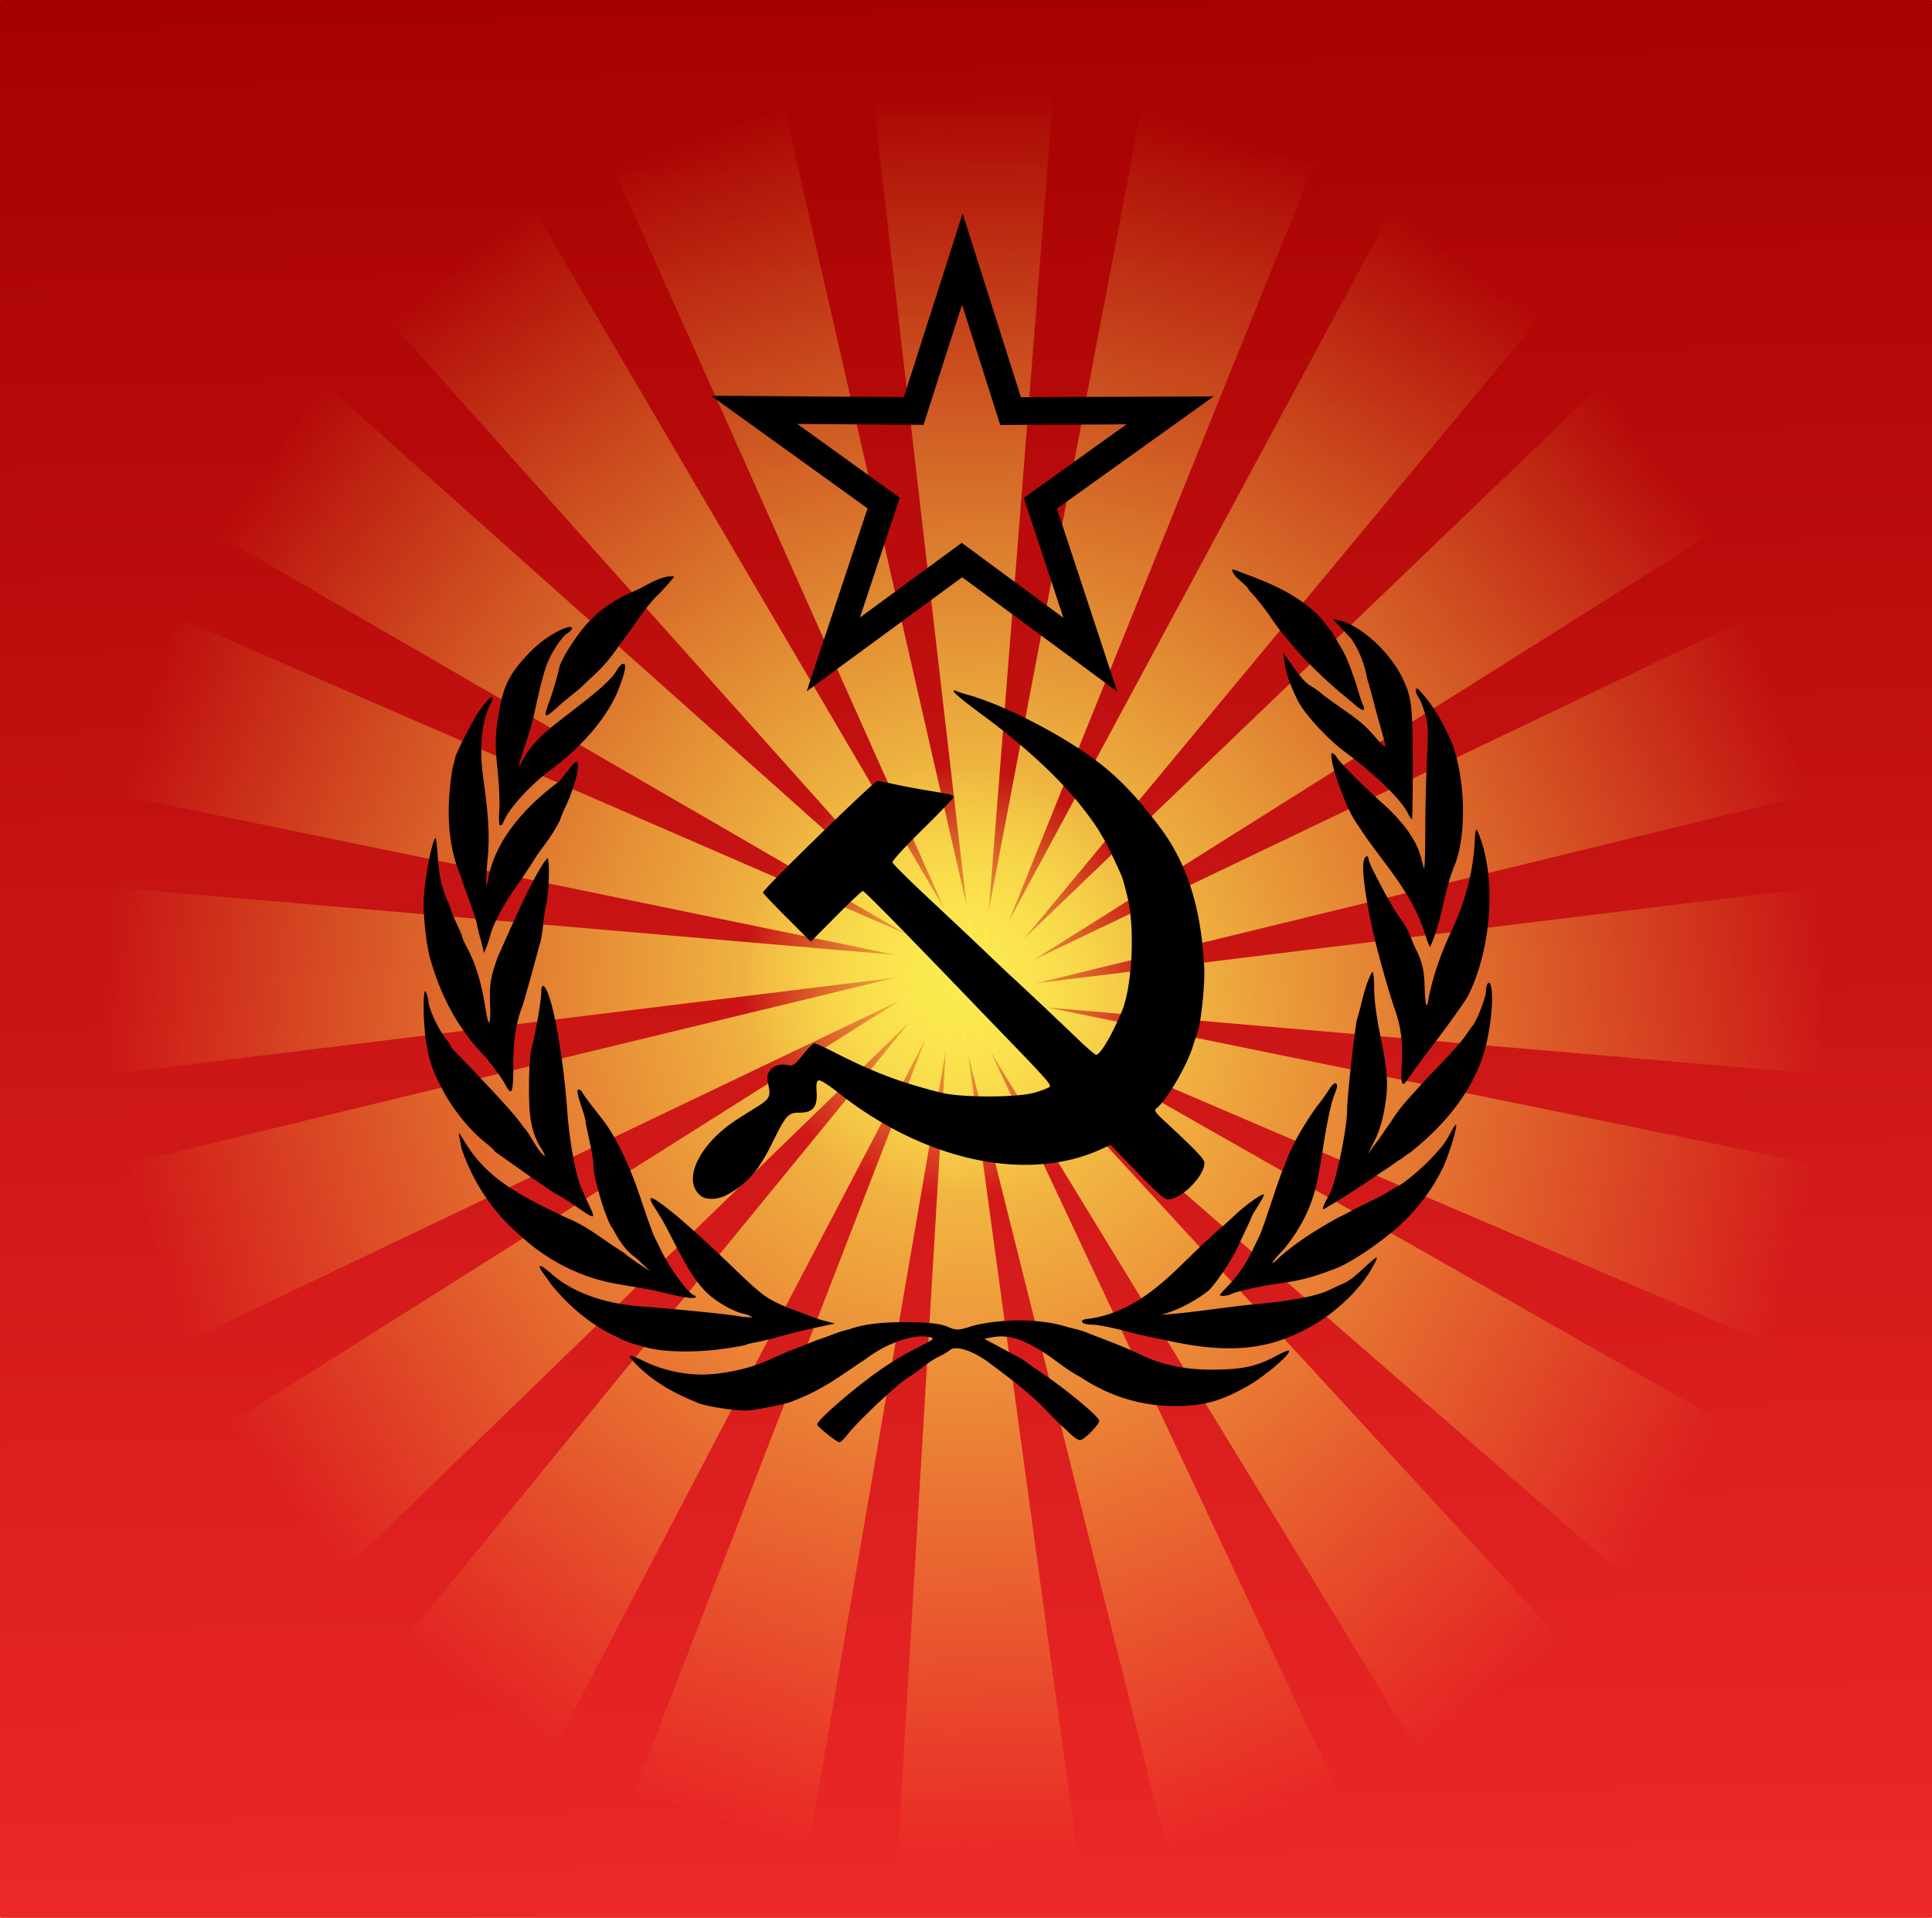 <svg xmlns="http://www.w3.org/2000/svg" xmlns:xlink="http://www.w3.org/1999/xlink" viewBox="0 0 632.57 627.98" version="1.0"><defs><linearGradient id="l" y2="164.84" xlink:href="#a" gradientUnits="userSpaceOnUse" x2="145.76" gradientTransform="matrix(-1.331 .388 -.223 -.975 1048.9 510.76)" y1="152.23" x1="367.13"/><linearGradient id="a"><stop offset="0" stop-color="#fce94f"/><stop offset="1" stop-color="#fce94f" stop-opacity="0"/></linearGradient><linearGradient id="c" y2="164.84" xlink:href="#a" gradientUnits="userSpaceOnUse" x2="145.76" gradientTransform="matrix(1.381 .057 -.079 .998 29.757 322.09)" y1="152.23" x1="367.13"/><linearGradient id="d" y2="164.84" xlink:href="#a" gradientUnits="userSpaceOnUse" x2="145.76" gradientTransform="matrix(1.297 .496 -.372 .924 107.06 172.21)" y1="152.23" x1="367.13"/><linearGradient id="e" y2="164.84" xlink:href="#a" gradientUnits="userSpaceOnUse" x2="145.76" gradientTransform="matrix(1.085 .888 -.63 .76 225.27 54.422)" y1="152.23" x1="367.13"/><linearGradient id="f" y2="164.84" xlink:href="#a" gradientUnits="userSpaceOnUse" x2="145.76" gradientTransform="matrix(.768 1.192 -.826 .521 372.81 -19.741)" y1="152.23" x1="367.13"/><linearGradient id="g" y2="164.84" xlink:href="#a" gradientUnits="userSpaceOnUse" x2="145.76" gradientTransform="matrix(.375 1.379 -.94 .231 535.24 -43.02)" y1="152.23" x1="367.13"/><linearGradient id="h" y2="164.84" xlink:href="#a" gradientUnits="userSpaceOnUse" x2="145.76" gradientTransform="matrix(-.055 1.432 -.963 -.082 696.66 -13.138)" y1="152.23" x1="367.13"/><linearGradient id="i" y2="164.84" xlink:href="#a" gradientUnits="userSpaceOnUse" x2="145.76" gradientTransform="matrix(-.479 1.344 -.892 -.386 841.27 66.98)" y1="152.23" x1="367.13"/><linearGradient id="j" y2="164.84" xlink:href="#a" gradientUnits="userSpaceOnUse" x2="145.76" gradientTransform="matrix(-.856 1.125 -.733 -.653 954.92 189.49)" y1="152.23" x1="367.13"/><linearGradient id="k" y2="164.84" xlink:href="#a" gradientUnits="userSpaceOnUse" x2="145.76" gradientTransform="matrix(-1.15 .796 -.503 -.856 1026.5 342.41)" y1="152.23" x1="367.13"/><linearGradient id="b" y2="553.72" gradientUnits="userSpaceOnUse" x2="396.62" gradientTransform="matrix(1.405 0 0 1.589 -810.95 -52.248)" y1="133.72" x1="388.16"><stop offset="0" stop-color="#a40000"/><stop offset="1" stop-color="#ef2929"/></linearGradient><linearGradient id="m" y2="164.84" xlink:href="#a" gradientUnits="userSpaceOnUse" x2="145.76" gradientTransform="matrix(-1.381 -.057 .079 -.998 1020.1 678.06)" y1="152.23" x1="367.13"/><linearGradient id="v" y2="164.84" xlink:href="#a" gradientUnits="userSpaceOnUse" x2="145.76" gradientTransform="matrix(1.138 -.792 .521 .853 26.479 656.47)" y1="152.23" x1="367.13"/><linearGradient id="o" y2="164.84" xlink:href="#a" gradientUnits="userSpaceOnUse" x2="145.76" gradientTransform="matrix(-1.311 -.496 .355 -.921 952.53 827.06)" y1="152.23" x1="367.13"/><linearGradient id="p" y2="164.84" xlink:href="#a" gradientUnits="userSpaceOnUse" x2="145.76" gradientTransform="matrix(-1.107 -.886 .617 -.756 836.25 944.31)" y1="152.23" x1="367.13"/><linearGradient id="q" y2="164.84" xlink:href="#a" gradientUnits="userSpaceOnUse" x2="145.76" gradientTransform="matrix(-.794 -1.188 .818 -.518 689.66 1018)" y1="152.23" x1="367.13"/><linearGradient id="r" y2="164.84" xlink:href="#a" gradientUnits="userSpaceOnUse" x2="145.76" gradientTransform="matrix(-.403 -1.375 .939 -.229 527.12 1041.1)" y1="152.23" x1="367.13"/><linearGradient id="s" y2="164.84" xlink:href="#a" gradientUnits="userSpaceOnUse" x2="145.76" gradientTransform="matrix(.027 -1.427 .968 .082 364.53 1011.1)" y1="152.23" x1="367.13"/><linearGradient id="t" y2="164.84" xlink:href="#a" gradientUnits="userSpaceOnUse" x2="145.76" gradientTransform="matrix(.454 -1.339 .903 .386 217.82 931.13)" y1="152.23" x1="367.13"/><linearGradient id="u" y2="164.84" xlink:href="#a" gradientUnits="userSpaceOnUse" x2="145.76" gradientTransform="matrix(.837 -1.12 .749 .651 101.33 808.92)" y1="152.23" x1="367.13"/><linearGradient id="w" y2="164.84" xlink:href="#a" gradientUnits="userSpaceOnUse" x2="145.76" gradientTransform="matrix(1.328 -.386 .243 .972 .597 488.68)" y1="152.23" x1="367.13"/><radialGradient id="n" gradientUnits="userSpaceOnUse" cy="51.751" cx="249.24" r="154.88"><stop offset="0" stop-color="#fce94f"/><stop offset="1" stop-color="#fce94f" stop-opacity="0"/></radialGradient></defs><g transform="translate(598.38 -179.9)"><rect ry=".23" height="627.98" width="632.57" y="179.9" x="-598.38" fill="url(#b)"/><path d="M539.28 494.55l-320.44 32.597.665-33.43.666-33.43 319.1 34.263z" fill="url(#c)" transform="rotate(-1.197 2129.726 37049.574) scale(.917)"/><path d="M540.22 499.41l-314.47-71.625 10.6-31.581 10.6-31.581 293.27 134.79z" fill="url(#d)" transform="rotate(-1.197 2129.726 37049.574) scale(.917)"/><path d="M539.67 504.34L261.95 335.51l19.49-26.64 19.5-26.64 238.73 222.11z" fill="url(#e)" transform="rotate(-1.197 2129.726 37049.574) scale(.917)"/><path d="M537.68 508.85l-213.8-249.52 26.49-19.09 26.49-19.09 160.82 287.7z" fill="url(#f)" transform="rotate(-1.197 2129.726 37049.574) scale(.917)"/><path d="M534.44 512.5L405.51 206.72l30.882-9.675 30.882-9.674 67.168 325.13z" fill="url(#g)" transform="rotate(-1.197 2129.726 37049.574) scale(.917)"/><path d="M530.26 514.94l-31.452-332.11 32.255.69 32.255.69-33.059 330.73z" fill="url(#h)" transform="rotate(-1.197 2129.726 37049.574) scale(.917)"/><path d="M525.57 515.92l69.108-325.93 30.471 10.986 30.471 10.986-130.05 303.95z" fill="url(#i)" transform="rotate(-1.197 2129.726 37049.574) scale(.917)"/><path d="M520.81 515.35l162.9-287.84 25.704 20.208 25.704 20.208-214.31 247.42z" fill="url(#j)" transform="rotate(-1.197 2129.726 37049.574) scale(.917)"/><path d="M516.46 513.28L757.21 291.7l18.421 27.451 18.421 27.451-277.59 166.68z" fill="url(#k)" transform="rotate(-1.197 2129.726 37049.574) scale(.917)"/><path d="M512.94 509.92l295.03-133.63 9.335 32.007 9.334 32.007-313.7 69.614z" fill="url(#l)" transform="rotate(-1.197 2129.726 37049.574) scale(.917)"/><path d="M510.59 505.6l320.44-32.597-.665 33.43-.666 33.43L510.6 505.6z" fill="url(#m)" transform="rotate(-1.197 2129.726 37049.574) scale(.917)"/><path d="M404.12 51.751c0 85.538-69.342 154.88-154.88 154.88S94.36 137.289 94.36 51.751s69.342-154.88 154.88-154.88 154.88 69.342 154.88 154.88z" transform="matrix(.441 -.009 .01 .457 -396.997 479.725)" fill="url(#n)"/><path d="M511.33 500.53l317.01 71.713-10.01 31.459-10.01 31.459-296.99-134.63z" fill="url(#o)" transform="rotate(-1.197 2129.726 37049.574) scale(.917)"/><path d="M511.79 495.62l282.06 168.54-19.037 26.526-19.037 26.526-243.99-221.6z" fill="url(#p)" transform="rotate(-1.197 2129.726 37049.574) scale(.917)"/><path d="M513.7 491.13l219.51 248.88-26.2 18.99-26.2 19L513.7 491.13z" fill="url(#q)" transform="rotate(-1.197 2129.726 37049.574) scale(.917)"/><path d="M516.88 487.49l135.47 304.85-30.799 9.607-30.799 9.608-73.872-324.06z" fill="url(#r)" transform="rotate(-1.197 2129.726 37049.574) scale(.917)"/><path d="M521.02 485.07l38.168 330.98-32.383-.722-32.383-.722 26.598-329.53z" fill="url(#s)" transform="rotate(-1.197 2129.726 37049.574) scale(.917)"/><path d="M525.71 484.1l-62.87 324.71-30.8-10.98-30.79-10.98L525.71 484.1z" fill="url(#t)" transform="rotate(-1.197 2129.726 37049.574) scale(.917)"/><path d="M530.49 484.67L372.74 771.33l-26.2-20.16L320.35 731l210.14-246.33z" fill="url(#u)" transform="rotate(-1.197 2129.726 37049.574) scale(.917)"/><path d="M534.9 486.74L297.71 707.28l-19.03-27.37-19.04-27.38L534.9 486.74z" fill="url(#v)" transform="rotate(-1.197 2129.726 37049.574) scale(.917)"/><path d="M538.51 490.09L245.09 622.93l-10.004-31.905-10.004-31.905 313.43-69.032z" fill="url(#w)" transform="rotate(-1.197 2129.726 37049.574) scale(.917)"/><g><path d="M-283.197 249.8l-19.253 60.125-63.104-.454 51.229 36.889-19.923 59.889 50.893-37.342 50.796 37.46-19.766-59.928 51.328-36.75-63.124.276-19.076-60.165zm-.197 29.826l12.506 39.413 41.346-.197-33.613 24.085 12.94 39.256-33.278-24.54-33.337 24.46 13.039-39.234-33.555-24.165 41.347.296 12.605-39.374z"/><path d="M-194.867 366.396c-.05.002-.082.002-.1.02.456 2.754 4.33 4.31 5.623 6.805 1.823 1.884 4.856 5.665 6.747 8.423 1.89 2.758 3.878 5.474 4.418 6.036.54.562 2.123 2.43 3.511 4.143 2.984 3.681 10.245 10.8 15.09 14.795a418.87 418.87 0 015.09 4.26c2.407 2.07 3.442 1.933 2.308-.315-.304-.603-1.038-2.809-1.637-4.892s-1.31-4.222-1.578-4.754c-1.254-3.713-2.606-7.123-4.794-10.435-1.154-2.182-2.458-4.326-4.063-6.056-1.915-2.96-4.944-5.3-7.575-7.319-6.318-4.538-13.22-7.237-20.437-9.882-1.176-.505-2.26-.845-2.603-.829zm-183.672 2.17c-4.623.173-9.03 3.792-13.276 5.326-6.017 2.843-9.347 5.146-13.533 9.33-3.615 3.615-9.293 12.34-9.882 15.189-.484 2.338-2.193 8.207-3.137 10.731-.454 1.215-1.006 2.849-1.223 3.63-.573 2.061.356 1.752 3.512-1.144 1.534-1.409 3.795-3.313 5.01-4.242s2.796-2.258 3.511-2.958c.715-.701 2.709-2.598 4.439-4.202 1.73-1.605 4.41-4.68 5.957-6.845a1610.29 1610.29 0 016.45-8.917c2.62-3.617 5.032-7.336 8.365-10.376 2.603-2.768 4.733-5.243 4.734-5.504a8.907 8.907 0 00-.927-.02zm216.572 13.985l2.761 3.038c1.523 1.672 2.959 3.18 3.176 3.354 2.784 4.034 4.45 8.456 5.307 13.256.5 1.562 1.376 4.687 1.953 6.943.576 2.257 1.565 5.95 2.209 8.207 1.922 6.738 1.967 6.943 1.539 6.943-.227 0-1.308-1.023-2.407-2.288-4.1-4.72-5.214-5.697-12.723-10.928-2.43-1.693-4.947-3.54-5.583-4.123-.636-.583-2.056-1.595-3.156-2.249-2.093-1.243-3.345-2.64-7.082-7.87l-2.249-3.157.434 3.156c.51 3.697 1.532 6.667 4.241 12.31 2.013 4.192 9.75 12.677 15.288 16.767 9.877 7.294 18.782 15.942 20.812 20.219.587 1.237 1.216 2.117 1.38 1.953.165-.164.267-8.484.237-18.503-.056-19.245-.36-21.573-3.55-28.011-4.198-8.497-13.736-17.056-20.718-18.603l-1.854-.414zm-249.896 2.644c-2.179.094-8.345 3.638-11.974 7.22-6.898 6.808-9.447 11.276-10.869 19.016-1.587 8.64-1.7 11.692-.77 20.436.5 4.687.753 10.724.573 13.414-.208 3.104-.09 4.892.315 4.892.353 0 .823-.497 1.046-1.104 1.5-4.09 8.595-11.968 15.17-16.847 10.964-8.136 19.132-17.844 22.605-26.867 2.195-5.7 2.635-8.35 1.361-8.087-.54.111-1.448 1.05-2.032 2.09-1.46 2.607-5.648 6.498-12.743 11.856-6.555 5.3-13.798 9.823-18.05 17.438-1.844 4.414-1.392 1.379.651-4.38 1.165-3.281 2.603-8.249 3.196-11.026 1.65-7.726 2.824-12.345 3.945-15.466 1.402-3.9 4.807-9.183 6.747-10.454.884-.58 1.617-1.31 1.617-1.618 0-.387-.286-.534-.789-.513zm277.607 20.16c-.98 0-.759 1.178.67 3.472.434.694 1.279 2.972 1.875 5.05.942 3.282 1.014 5.186.552 14.519-.292 5.907-.556 16.802-.572 24.223-.018 8.41-.21 12.69-.532 11.363-1.388-5.707-2.14-7.497-4.794-11.52-1.577-2.39-5.133-6.368-7.89-8.838-7.291-6.53-14.446-13.688-15.762-15.761-.634-1-1.378-1.562-1.677-1.263-.553.556 1.048 7.248 2.545 10.633 1.682 4.714 3.376 9.123 6.312 13.197 4.683 7.393 10.583 13.978 15.15 21.423 2.633 3.9 5.271 9.491 6.688 14.143.66 2.167 1.35 3.942 1.538 3.945 3.82-8.105 4.582-18.355 7.812-26.196 4.639-10.585 3.693-32.282-1.874-43.24-2.536-5.509-5.705-10.793-10.04-15.15zM-286.1 406c-.704.172 2.55 2.962 9.33 7.95 12.992 9.557 24.072 19.66 31.385 28.643 2.441 2.997 4.76 6.037 6.825 9.31l2.308 3.946c.56.953 4.198 8.697 5.188 11.046.293.695 1.145 3.82 1.894 6.944 2.452 10.225 1.472 29.127-1.913 37.243-3.23 7.745-7.044 14.203-8.403 14.203-.332 0-2.922-2.215-5.76-4.932-8.482-8.12-16.286-15.48-20.575-19.43a664.422 664.422 0 01-7.99-7.515c-5.359-5.138-8.867-8.444-21.422-20.22-5.902-5.535-10.828-10.453-10.948-10.928-.12-.475 4.354-5.364 9.942-10.85 5.588-5.485 10.159-10.254 10.159-10.592 0-.339-1.065-.8-2.367-1.026-1.302-.226-4.924-.845-8.049-1.38s-7.452-1.363-9.606-1.855c-2.155-.493-4.422-.907-5.05-.907-1.072 0-37.42 35.428-37.42 36.473 0 .26 3.52 3.986 7.83 8.285l7.828 7.828 8.231-8.301c4.522-4.565 8.496-8.305 8.818-8.305.506 0 16.004 15.786 38.032 38.743a4205.367 4205.367 0 0015.248 15.78c6.57 6.761 8.474 9.085 7.89 9.607-.422.379-2.615 1.23-4.872 1.894-5.638 1.66-23.996 1.684-30.615.04-13.161-3.27-22.27-6.71-34.92-13.18-3.237-1.657-6.22-3.02-6.628-3.019-.409.001-2.116 1.7-3.787 3.768-2.73 3.378-3.23 3.721-4.873 3.393-2.635-.527-4.875.2-6.036 1.972-.828 1.264-.879 2.103-.355 4.557.802 3.76.367 4.566-3.827 7.18a591.168 591.168 0 00-6.49 4.104c-12.634 8.154-18.246 20.362-11.58 25.17 1.668 1.203 5.47 1.009 8.128-.414 6.64-3.555 10.564-7.998 14.932-16.905 4.575-9.327 5.275-10.1 9.035-10.1 4.349 0 5.871-1.824 5.582-6.707-.173-2.922-.01-3.708.77-3.866.538-.11 3.237 1.59 5.996 3.787 28.455 22.656 62.37 29.935 86.695 18.602l2.781-1.282 8.62 8.936c6.44 6.667 9.02 8.938 10.16 8.936 4.375-.007 11.954-7.596 11.954-11.974 0-1.218-2.702-4.052-12.92-13.552-3.278-3.048-3.638-3.585-2.782-4.28 3.434-2.791 9.972-13.957 11.934-20.378.424-1.389 1.043-3.235 1.381-4.103 1.105-2.837 2.347-13.422 2.367-20.239-.672-16.623-3.902-32.72-13.926-46.475-5.643-7.627-11.717-14.86-19.194-20.87-11.05-9.008-32.31-20.158-44.818-23.494-1.041-.278-2.39-.716-2.998-.967-.59-.243-.962-.335-1.125-.296zm-151.238 2.127c-.838.188-3.493 3.243-5.701 7.102-2.217 4.018-4.426 8.126-6.214 12.31-.116.81-.533 2.473-.927 3.688-1.927 11.62-2.122 24.024 2.446 35.034.7 2.083 2.152 6.202 3.235 9.153s2.1 6.075 2.249 6.943c.251 1.465.943 4.32 1.223 5.05.066.174.338 1.281.611 2.446l.493 2.111.75-1.795c.408-.991 1.104-3.164 1.558-4.813 1.544-5.06 6.243-12.444 9.252-16.55 2.748-4.063 5.366-8.079 5.82-8.917 2.792-3.813 5.695-7.538 7.693-11.855 0-.305.819-2.293 1.815-4.419 3.08-6.578 4.868-14.282 3.314-14.282-.306 0-1.735 1.563-3.176 3.472-1.442 1.91-2.836 3.472-3.097 3.472-10.229 7.712-19.978 18.253-22.528 31.148-.823 4.938-.952 1.631-.237-5.898.74-7.788.409-14.078-1.42-27.006-1.346-9.519-.496-18.365 2.328-24.026.884-1.772.951-2.465.513-2.367zm322.368 43.418c-.309.002-.474 1.675-.69 6.194-.772 8.782-3.076 17.01-6.59 25.052-3.666 7.666-6.789 15.662-8.383 24.027-.574 3.97-1.116 2.5-1.282-3.531-.16-5.796-.775-8.411-3.038-12.921-1.393-2.982-2.292-6.14-4.32-8.838-3.717-5.112-6.594-10.964-9.489-16.53-.853-1.736-1.567-3.512-1.578-3.946-.034-1.374-1.122-.85-1.519.73-.697 2.781.553 12.225 3.157 23.731 1.568 6.932 5.092 19.404 7.14 25.25 1.883 5.373 2.587 11.048 2.17 17.516-.446 6.929.03 7.98 2.11 4.735.613-.955 5.002-6.874 9.746-13.158 4.744-6.283 9.232-12.674 9.981-14.203 7.838-15.982 9.129-39.627 2.94-53.596-.146-.327-.253-.513-.356-.513zm-340.832 2.746c-1.36 1.359-3.865 15.237-3.866 21.402-.002 5.977 1.076 14.737 2.288 18.622 3.476 11.98 9.057 22.687 18.03 31.74 2.669 3.298 5.463 7.16 6.213 8.6 2.37 4.547 2.82 3.496 2.82-6.687.058-6.663.646-12.875 3.157-19.095l1.894-6.628c.497-1.736 1.364-4.86 1.913-6.944.55-2.083 1.412-5.236 1.914-7.003.995-3.939.873-7.988 1.834-11.934.985-4.079 1.306-15.466.434-15.466-4.733 5.242-15.037 30.069-16.057 31.878-2.513 6.859-2.949 9.382-2.683 15.998.292 7.263-.464 7.948-1.5 1.361-1.308-8.345-3.179-14.537-6.015-19.871-.89-1.675-1.618-3.296-1.618-3.59 0-.295-.852-2.333-1.893-4.537s-1.894-4.217-1.894-4.478c0-.261-.4-1.372-.888-2.466-2.03-4.555-2.959-8.656-3.333-14.775-.218-3.563-.555-6.33-.75-6.135zm306.707 43.851c-2.643 4.631-3.374 10.62-5.01 15.643-.914 4.618-3.196 25.556-3.196 29.333 0 6.43-3.702 24.121-5.84 27.932-1.852 3.305-2.274 4.364-1.972 4.853 6.783-3.909 13.418-8.352 19.805-12.743 1.987-1.102 3.683-2.677 5.681-3.788 1.315-1.041 2.54-1.893 2.723-1.893 10.55-8.355 19.605-18.653 23.987-31.562 2.542-7.649 3.884-20.182 2.544-23.672-.545-1.422-1.466 0-1.48 2.288-.01 1.994-3.152 10.025-4.418 11.284-.174.173-1.169 1.572-2.21 3.116-1.04 1.545-5.052 6.09-8.915 10.1s-8.094 8.578-9.39 10.14c-2.352 2.555-4.404 5.107-6.194 8.107-1.497 1.97-3.912 5.63-4.182 5.977-2.044 2.631-3.13 4.279-3.255 4.36.043-.18.772-1.537 2.21-4.439 1.595-3.222 2.735-7.118 3.55-12.802.813-5.665.442-10.38-1.598-20.456-1.609-7.947-2.209-12.703-2.209-17.28 0-2.582-.27-4.498-.631-4.498zm-271.452 4.577c-.38-.032-.608.667-.612 2.15-.008 2.632-1.99 13.962-3.235 18.523-.461 1.69-.785 6.934-.79 12.94.042 6.62.129 13.487 3.808 19.273.919 1.388 1.508 2.693 1.322 2.88-3.056-2.707-4.311-6.75-7.063-9.745-1.022-1.506-3.58-4.63-5.68-6.944-4.463-4.914-14.541-15.568-16.61-17.576-.787-.765-1.42-1.588-1.42-1.815 0-.227-.809-1.437-1.795-2.702-2.358-3.023-5.244-9.268-5.484-11.856-.105-1.132-.504-2.569-.868-3.195-1.042-1.79-.86 11.178.237 17.162 1.156 6.31 2.084 8.903 5.503 15.346 3.214 6.056 8.637 12.746 13.453 16.59 1.904 1.519 3.472 2.99 3.472 3.255 6.571 4.58 13.21 9.451 19.786 13.749.405.013 3.144 1.696 6.095 3.728 7.177 4.943 7.217 4.933 4.813-.217-.826-1.77-1.942-4.21-2.466-5.425-1.87-4.34-3.883-15.457-4.576-25.25-1-14.12-3.546-30.247-5.878-37.203-.794-2.365-1.524-3.628-2.013-3.67zm259.244 31.877c-.483.124-1.203.931-2.21 2.486-1.08 1.67-2.672 3.864-3.55 4.872-4.115 5.782-7.894 12.032-10.436 18.661 0 .368-.285 1.173-.63 1.775-.347.603-1.758 4.494-3.137 8.66-3.012 9.098-4.249 12.602-4.991 14.065a276.38 276.38 0 00-1.913 3.926c-2.336 4.873-5.234 9.019-8.72 12.506-1.144 1.145-2.07 2.21-2.07 2.367 0 .517 2.579.3 3.728-.316 1.376-.736 9.214-2.534 13.947-3.195 8.883-1.241 12.147-2.076 20.219-5.149 5.5-2.094 16.329-9.56 22.39-15.446 5.248-5.097 9.98-11.676 12.9-17.93 1.836-3.931 4.64-13.252 4.143-13.75-.13-.13-.816.854-1.539 2.19-2.08 3.846-2.67 4.637-6.351 8.6-3.28 3.531-9.284 8.56-11.362 9.508-.521.238-1.8.975-2.841 1.638s-4.024 2.244-6.628 3.51-5.16 2.553-5.681 2.861-2.468 1.303-4.32 2.21c-6.604 3.67-13.07 7.646-18.76 12.605-1.251 1.215-2.44 2.209-2.643 2.209-.342 0 1.744-2.546 3.353-4.083 5.495-6.517 9.474-14.027 11.224-22.429.545-2.604 1.448-7.717 2.012-11.362 1.395-9.013 2.722-14.998 3.926-17.852.688-1.631.797-2.596.355-3.038-.11-.11-.254-.14-.414-.099zm-247.642 2.052c-1.563.072 2.533 8.85 2.327 11.047 2.132 9.67 2.506 11.74 2.506 13.63 0 4.357 4.411 18.872 6.312 20.772 2.034 3.872 4.12 7.238 7.733 9.725l4.576 4.38-3.886-2.605c-2.133-1.433-4.3-3.057-4.833-3.59-6.037-3.627-11.495-8.417-18.148-11.125-20.05-9.244-27.79-15.044-34.225-25.684-1.576-2.605-1.742-2.747-1.42-1.085.201 1.041.524 2.737.71 3.768 3.614 10.617 9.588 19.897 17.97 27.478a695.724 695.724 0 014.617 4.024c8.442 6.72 18.415 11.352 29.116 13.06 4.166.714 9.137 1.564 11.046 1.893 1.266.229 15.413 4.142 13.848 1.854-1.819 0-8.1-8.382-11.362-15.15a272.9 272.9 0 00-1.933-3.925c-.702-1.383-1.84-4.542-5.01-13.947-3.403-10.094-7.996-19.478-12.113-24.737-.272-.347-1.896-2.44-3.63-4.655s-3.156-4.274-3.156-4.577c-.483-.389-.822-.562-1.045-.552zm224.223 34.34c-1.02.034-6.027 3.657-9.43 6.884-1.899 1.8-4.544 4.173-5.878 5.267s-6.642 6.136-11.797 11.204c-8.615 8.396-17.854 15.702-30.3 17.419-.873 0-1.74.26-1.933.572-.45.728 1.136 1.321 3.512 1.321 1.794 0 7.535 1.192 12.861 2.663 1.389.384 3.661.913 5.05 1.184 1.389.271 5.224 1.062 8.522 1.756 11.659 2.432 23.904 3.424 35.35-.651 9.91-3.402 18.813-9.628 25.525-17.656 2.246-2.369 6.544-9.676 5.464-9.29-.336.12-2.127 1.637-3.984 3.372-3.54 3.309-4.944 4.336-7.28 5.346-.775.336-2.623 1.2-4.102 1.914-4.166 2.012-12.354 3.568-24.776 4.714-10.049.961-20.143 2.739-30.142 3.393 5.52-1.624 10.634-4.29 15.229-7.772 2.168-1.888 7.72-10.093 9.626-14.222.561-1.215 1.815-3.914 2.801-5.997s1.82-3.941 1.835-4.123c.015-.181.977-1.821 2.15-3.649s1.994-3.45 1.834-3.61c-.03-.03-.07-.042-.138-.04zm-200.438 1.222c-.57.045-.169 1.093 1.124 3.117 2.643 4.137 2.976 4.753 6.609 11.816 4.475 8.701 7.306 13 10.652 16.195 3.13 2.99 8.796 6.164 12.112 6.786 1.24.233 2.703 1.125 2.703 1.125s-3.167-.046-4.814-.434c-2.745-.537-21.438-2.396-31.246-3.097-12.49-.893-22.964-4.647-29.747-10.692-3.768-3.358-5.125-3.474-2.762-.237.82 1.124 2.084 2.874 2.801 3.906 5.843 7.161 13.656 13.748 22.173 17.3.835.759 4.231 1.935 9.43 3.254 5.644 1.433 15.624 1.553 24.578.296 3.748-.526 7.071-1.112 7.378-1.302.307-.19 1.903-.596 3.55-.887 1.65-.292 5.13-1.139 7.734-1.894s7.696-2.004 11.323-2.781l6.589-1.42-3.117-.79c-1.717-.437-4.048-1.202-5.188-1.696-5.428-2.207-11.202-3.707-15.92-7.496-1.214-.91-4.779-4.135-7.91-7.161-8.354-8.076-16.59-15.592-20.91-19.075-4.081-3.293-6.406-4.89-7.14-4.833zm120.977 40.027a69.743 69.743 0 00-12.428 1.066c-.858.15-2.595.493-3.846.907-3.865 1.28-4.917 1.317-7.358.237-1.932-.855-4.659-1.617-14.992-1.638-6.023.103-11.88.346-17.556 2.368-3.468.688-6.688 2.332-10.06 3.333a408.05 408.05 0 01-7.793 3.078c-2.113.8-5.68 2.31-7.93 3.373-5.434 2.568-12.857 4.43-19.647 4.912-6.97.495-14.685-.968-21.087-3.985-4.934-2.325-5.247-2.417-5.247-1.539 5.76 6.88 13.427 11.33 21.64 14.637 2.67 1.419 14.258 3.166 17.812 2.683 4.102-.557 11.493-2.075 13.06-2.683 5.39-2.09 7.752-3.234 12.505-6.036 4.258-2.59 8.228-5.516 12.389-8.206 6.815-5.204 15.893-8.247 20.85-7.003 1.61.404 1.333.64-3.906 3.314-7.47 3.814-13.142 7.565-20.771 13.73-7.53 6.084-12.542 10.842-12.25 11.638.117.32 1.637 1.729 3.373 3.137s3.474 2.572 3.866 2.584c.393.012 1.534-1.048 2.525-2.347 3.43-4.497 16.88-17.111 20.358-19.095 3.403-2.038 6.188-4.978 9.843-6.648 1.384-.682 2.91-1.598 3.374-2.032 1.912-1.789 7.783.148 13.374 4.4.868.66 2.715 2.045 4.103 3.096 4.22 3.194 7.395 5.792 10.356 8.443 3.569 3.223 6.44 6.76 10.061 9.843 2.412 2.48 4.14 3.762 4.892 3.63 1.543-.27 6.56-5.497 6.194-6.45-.675-1.736-10.68-10.018-18.57-15.365-2.952-2-5.508-3.804-5.682-4.004-.173-.201-1.168-.818-2.21-1.361a790.827 790.827 0 01-6.529-3.492l-4.64-2.506 2.032-.395c5.843-1.168 10.704.346 19.036 5.938 3.354 2.339 6.475 4.917 10.1 6.805 9.9 6.556 20.09 9.686 31.483 9.686 9.079 0 14.868-1.615 23.652-6.589 5.64-3.194 14.326-10.647 13.433-11.54-.197-.197-2.027.554-4.063 1.658-6.563 3.556-11.377 4.566-21.7 4.556-7.689-.07-14.875-1.256-21.935-4.517-5.759-2.83-11.868-5.027-17.832-7.358-2.266-1.069-4.712-1.429-7.102-2.13-3.673-1.147-8.883-2.095-15.189-2.13z"/></g></g></svg>
